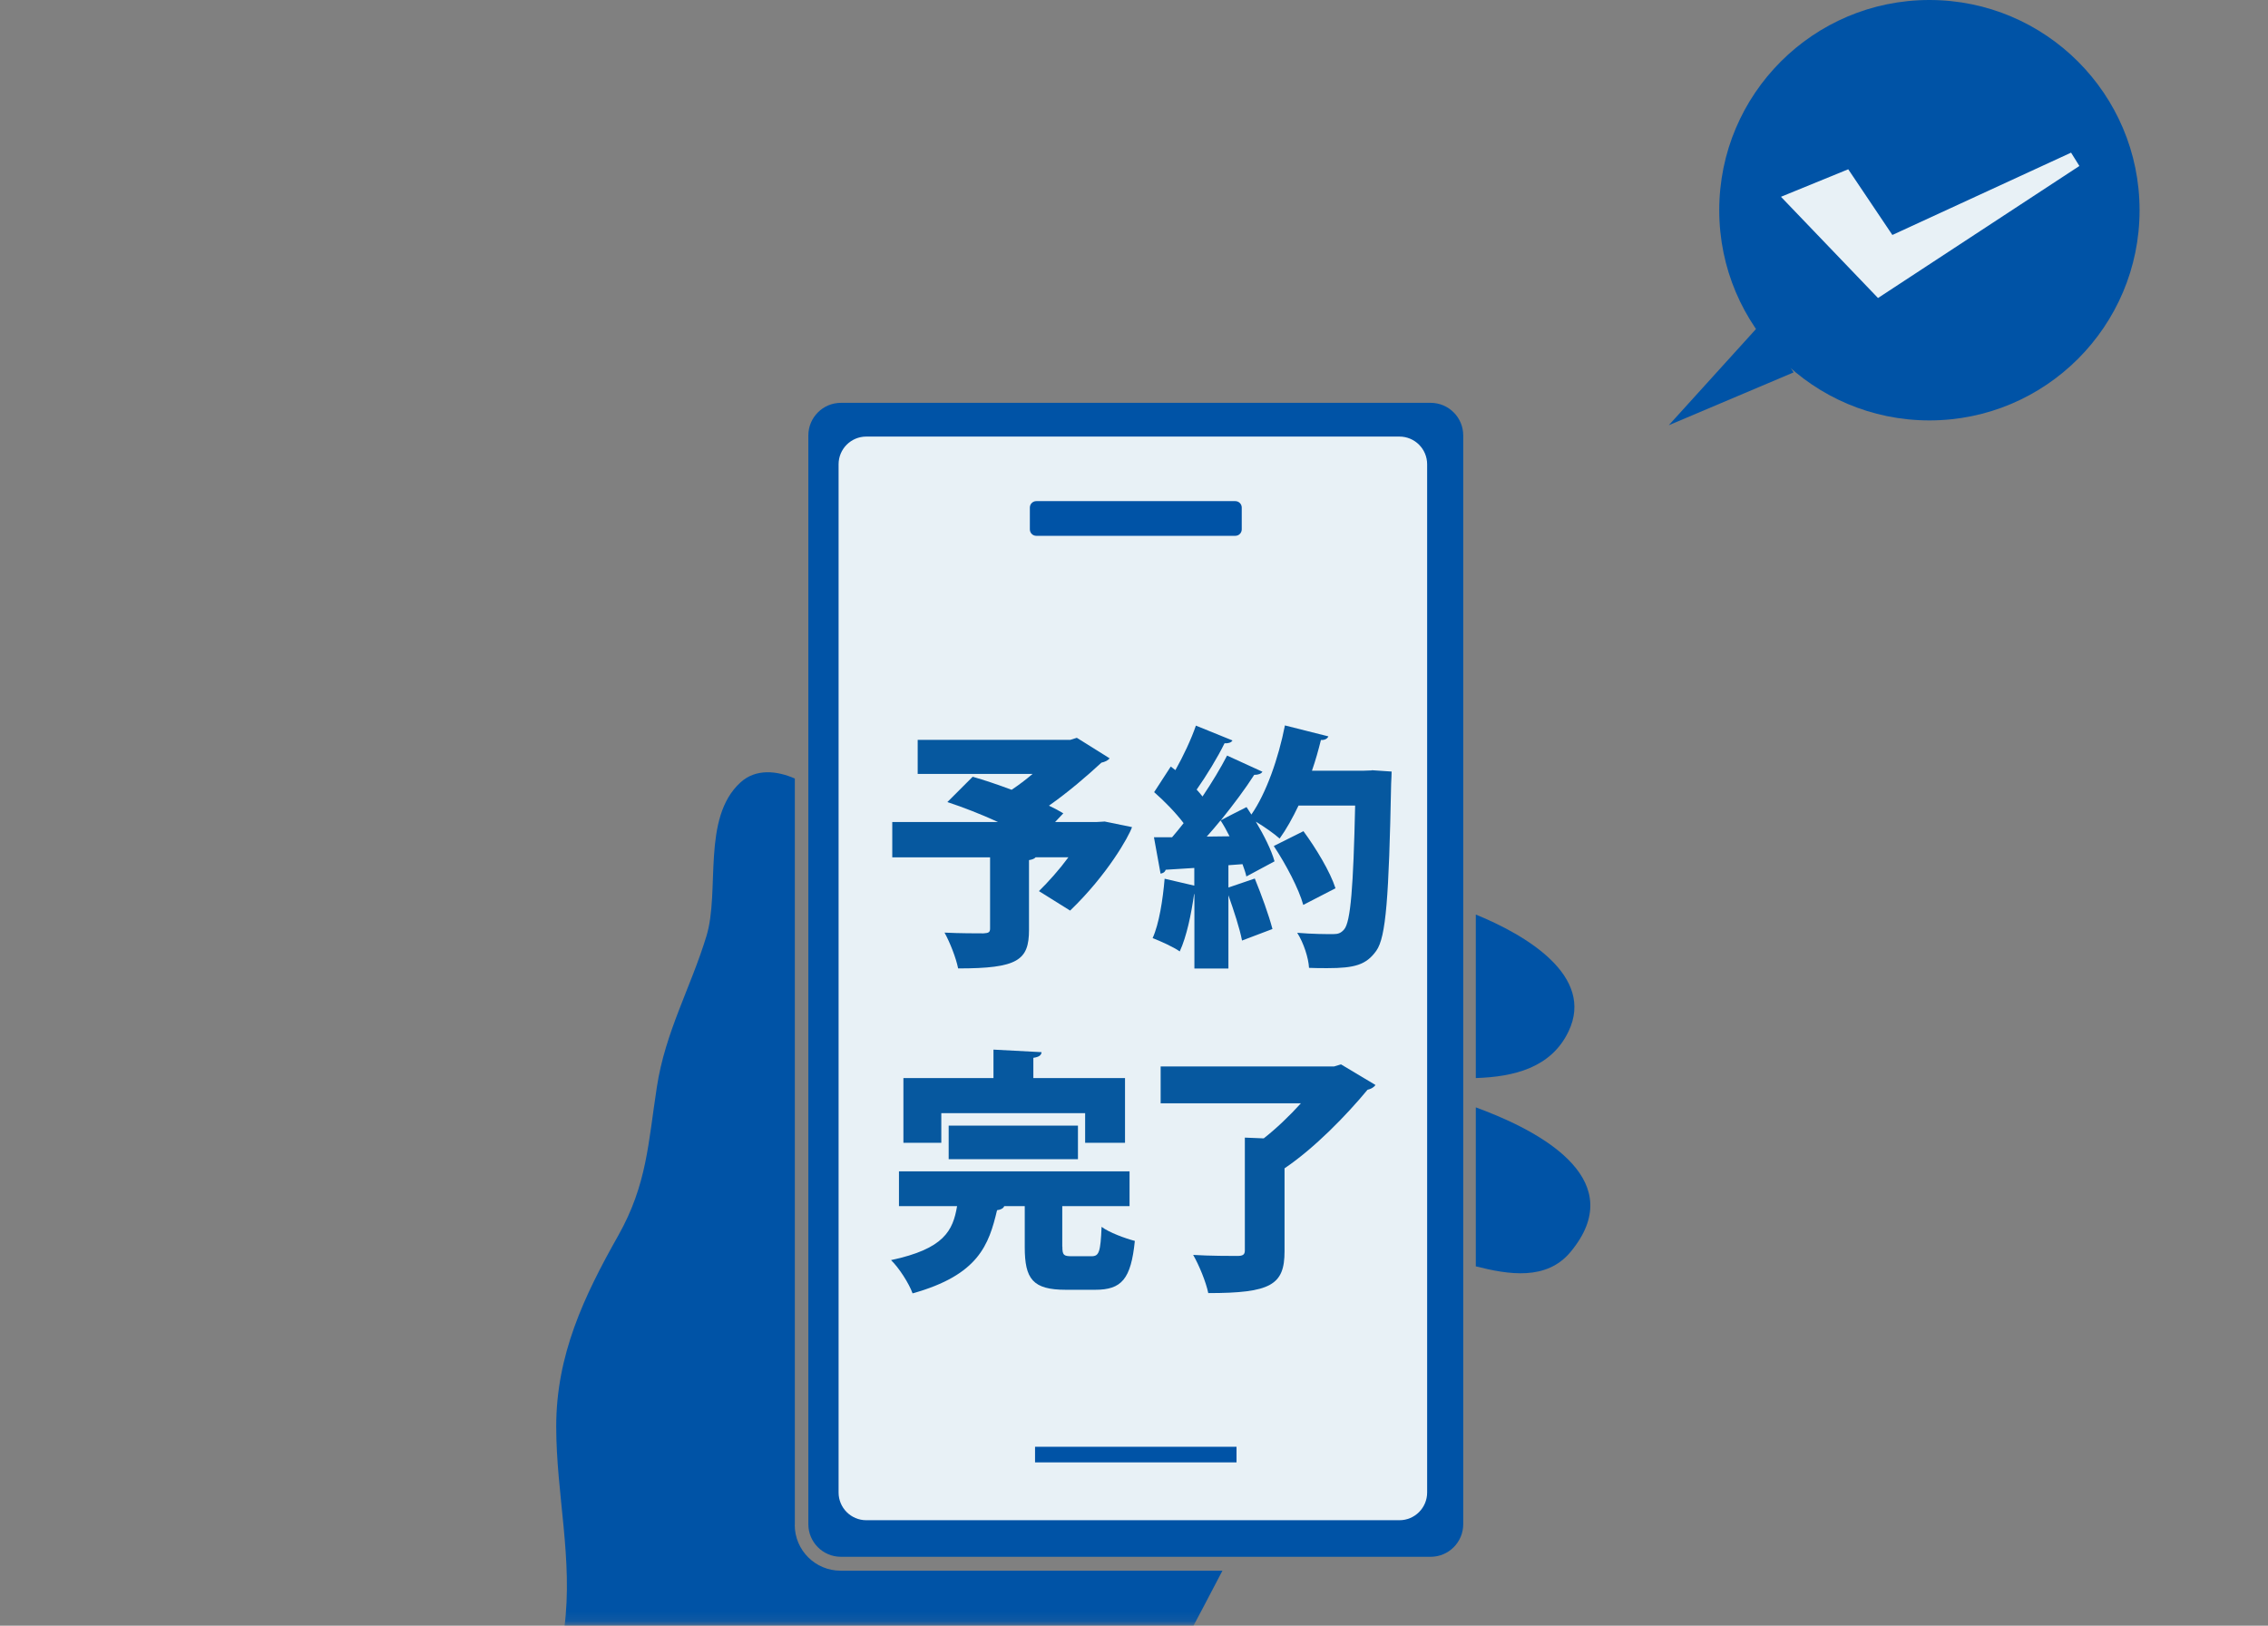 <svg width="240" height="172" viewBox="0 0 240 172" fill="none" xmlns="http://www.w3.org/2000/svg">
<rect x="0" y="0" width="240" height="172" fill="#808080" stroke="none"/>
<path d="M204.17 44.48C216.452 44.48 226.41 34.523 226.41 22.24C226.41 9.957 216.452 0 204.17 0C191.887 0 181.93 9.957 181.93 22.24C181.93 34.523 191.887 44.48 204.17 44.48Z" fill="#0053A6"/>
<path d="M188.461 20.82L198.731 31.53L220.041 17.56L219.161 16.15L200.251 24.86L195.581 17.91L188.461 20.82Z" fill="#E8F1F6"/>
<path d="M186.5 34.06L176.59 44.99L189.8 39.4L186.5 34.06Z" fill="#0053A6"/>
<path d="M156.17 96.76V114.06C160.19 113.93 164.14 112.98 165.98 109.13C168.8 103.25 161.46 98.92 156.17 96.76Z" fill="#0053A6"/>
<path d="M157.17 117.54C156.85 117.42 156.51 117.29 156.17 117.16V133.98C159.61 134.85 163.65 135.53 166.2 132.45C172.36 125.03 163.55 120.02 157.17 117.54Z" fill="#0053A6"/>
<path d="M151.389 42.62H88.989C87.084 42.62 85.539 44.165 85.539 46.07V161.26C85.539 163.165 87.084 164.71 88.989 164.71H151.389C153.294 164.71 154.839 163.165 154.839 161.26V46.07C154.839 44.165 153.294 42.62 151.389 42.62Z" fill="#0053A6"/>
<path d="M148.09 46.19H91.67C90.052 46.19 88.74 47.502 88.74 49.12V157.91C88.74 159.528 90.052 160.84 91.67 160.84H148.09C149.708 160.84 151.02 159.528 151.02 157.91V49.12C151.02 47.502 149.708 46.19 148.09 46.19Z" fill="#E8F1F6"/>
<path d="M99.721 48.04C99.721 48.04 99.751 47.99 99.771 47.97Z" fill="#0053A6"/>
<path d="M124.659 154.72H130.849V153.07H124.999H109.529V154.72H124.659Z" fill="#0053A6"/>
<path d="M130.72 53.02H109.661C109.285 53.02 108.98 53.325 108.98 53.7V56.01C108.98 56.386 109.285 56.69 109.661 56.69H130.72C131.096 56.69 131.401 56.386 131.401 56.01V53.7C131.401 53.325 131.096 53.02 130.72 53.02Z" fill="#0053A6"/>
<mask id="mask0_972_275" style="mask-type:luminance" maskUnits="userSpaceOnUse" x="32" y="69" width="150" height="103">
<path d="M181.349 69.94H32.699V171.88H181.349V69.94Z" fill="white"/>
</mask>
<g mask="url(#mask0_972_275)">
<path d="M84.109 161.34V82.37C82.199 81.53 79.979 81.31 78.369 82.77C74.219 86.53 76.219 94.28 74.749 99.06C73.069 104.55 70.399 109.18 69.509 115.01C68.589 120.95 68.469 125.32 65.419 130.73C61.779 137.17 58.859 143.37 58.859 150.92C58.859 158.09 60.659 164.99 59.719 172.22C58.949 178.16 57.789 172.92 56.499 178.71C55.719 182.24 53.219 184.84 52.379 188.28C51.339 192.5 49.579 196.53 48.779 200.8C48.359 203.02 46.899 205.99 47.099 208.2L94.569 212.52C95.799 211.12 95.099 208.35 95.249 206.58C95.409 204.77 95.809 202.98 96.799 201.45C98.159 199.33 99.479 196.99 101.329 195.26C103.689 193.05 106.609 191.48 108.749 189.02C111.089 186.34 113.059 183.29 115.049 180.34C117.349 176.93 119.219 184.6 121.289 181.06C124.159 176.17 126.739 171.17 129.359 166.18H88.949C86.269 166.18 84.099 164.01 84.099 161.33L84.109 161.34Z" fill="#0053A6"/>
</g>
<path d="M116.86 86.91L119.79 87.51C119.46 88.49 117.19 92.55 113.24 96.34L109.94 94.28C110.94 93.3 112.08 92.03 113.06 90.7H109.59C109.48 90.84 109.26 90.94 108.89 91V98.37C108.89 101.59 107.72 102.46 101.39 102.46C101.17 101.35 100.52 99.7 99.95 98.67C101.41 98.75 103.53 98.75 104.07 98.75C104.61 98.72 104.77 98.64 104.77 98.24V90.71H94.42V86.97H105.61C103.85 86.16 101.9 85.4 100.25 84.86L102.93 82.18C104.15 82.53 105.61 83.02 107.05 83.56C107.81 83.05 108.57 82.48 109.27 81.88H97.11V78.28H113.25L113.95 78.06L117.42 80.23C117.26 80.45 116.93 80.61 116.55 80.69C115.06 82.07 113.08 83.78 111 85.24C111.57 85.51 112.08 85.78 112.52 86.05L111.65 86.97H116.04L116.88 86.92L116.86 86.91Z" fill="#06589F"/>
<path d="M145.171 81.49L147.261 81.63C147.261 81.93 147.231 82.47 147.211 82.9C146.971 94.93 146.671 99.15 145.641 100.59C144.581 102.08 143.361 102.43 140.471 102.43C139.821 102.43 139.171 102.43 138.521 102.4C138.471 101.37 137.951 99.75 137.271 98.69C138.891 98.83 140.361 98.83 141.091 98.83C141.601 98.83 141.901 98.72 142.231 98.34C142.931 97.55 143.211 93.79 143.401 85.23H137.411C136.791 86.53 136.111 87.75 135.411 88.72C134.841 88.21 133.791 87.47 132.891 86.93C133.761 88.39 134.541 89.94 134.871 91.13L131.891 92.73C131.811 92.35 131.651 91.89 131.481 91.43L129.991 91.54V93.9L132.781 92.95C133.481 94.66 134.271 96.82 134.651 98.29L131.431 99.51C131.191 98.24 130.561 96.34 129.991 94.72V102.47H126.391V94.59H126.361C126.061 96.7 125.571 99.09 124.841 100.66C124.141 100.17 122.811 99.58 121.971 99.25C122.651 97.76 123.051 95.21 123.241 92.97L126.381 93.7V91.83C125.241 91.91 124.211 91.97 123.351 92.02C123.271 92.29 123.031 92.4 122.811 92.43L122.111 88.58H124.031C124.441 88.12 124.841 87.6 125.251 87.09C124.411 85.98 123.191 84.73 122.131 83.81L123.891 81.1L124.381 81.48C125.221 79.99 126.061 78.2 126.551 76.77L130.421 78.34C130.281 78.58 129.961 78.66 129.581 78.64C128.851 80.13 127.661 82.08 126.631 83.54C126.851 83.78 127.061 84.03 127.251 84.27C128.251 82.78 129.171 81.26 129.851 79.94L133.591 81.65C133.451 81.87 133.161 81.98 132.721 81.98C131.801 83.42 130.531 85.12 129.201 86.77H129.231C130.121 86.28 131.021 85.85 131.911 85.39C132.071 85.63 132.231 85.9 132.421 86.18C133.991 83.93 135.291 80.22 135.971 76.75L140.571 77.91C140.461 78.15 140.191 78.32 139.781 78.29C139.511 79.37 139.211 80.46 138.831 81.54H144.331L145.171 81.51V81.49ZM130.111 88.48C129.811 87.88 129.491 87.31 129.161 86.8C128.671 87.4 128.191 87.96 127.701 88.51L130.111 88.48ZM137.911 95.74C137.451 94.06 136.091 91.46 134.791 89.51L137.931 87.94C139.281 89.78 140.771 92.25 141.321 93.98L137.911 95.74Z" fill="#06589F"/>
<path d="M112.419 131.88C112.419 132.8 112.559 132.91 113.419 132.91H115.509C116.299 132.91 116.459 132.48 116.569 129.8C117.359 130.4 119.059 131.02 120.089 131.29C119.679 135.35 118.679 136.46 115.889 136.46H112.799C109.279 136.46 108.439 135.32 108.439 131.94V127.61H106.269C106.189 127.83 105.919 127.99 105.509 128.04C104.639 131.7 103.559 134.89 96.569 136.84C96.189 135.78 95.129 134.13 94.289 133.32C99.899 132.13 100.839 130.21 101.279 127.61H95.129V123.93H119.529V127.61H112.409V131.89L112.419 131.88ZM99.609 117.77V120.91H95.599V114.06H105.129V111.05L110.219 111.32C110.189 111.65 109.949 111.83 109.349 111.92V114.06H119.049V120.91H114.829V117.77H99.609ZM114.069 122.64H100.389V119.09H114.069V122.64Z" fill="#06589F"/>
<path d="M141.92 112.62L145.55 114.79C145.41 115.03 145.06 115.22 144.71 115.3C142.49 117.98 139.13 121.45 135.93 123.61V132.39C135.93 135.94 134.49 136.81 127.86 136.81C127.62 135.64 126.89 133.86 126.26 132.77C127.99 132.88 130.3 132.88 130.92 132.88C131.54 132.88 131.73 132.74 131.73 132.28V120.36L133.73 120.44C135.08 119.38 136.49 118.03 137.66 116.73H122.82V112.83H141.18L141.91 112.61L141.92 112.62Z" fill="#06589F"/>
</svg>

